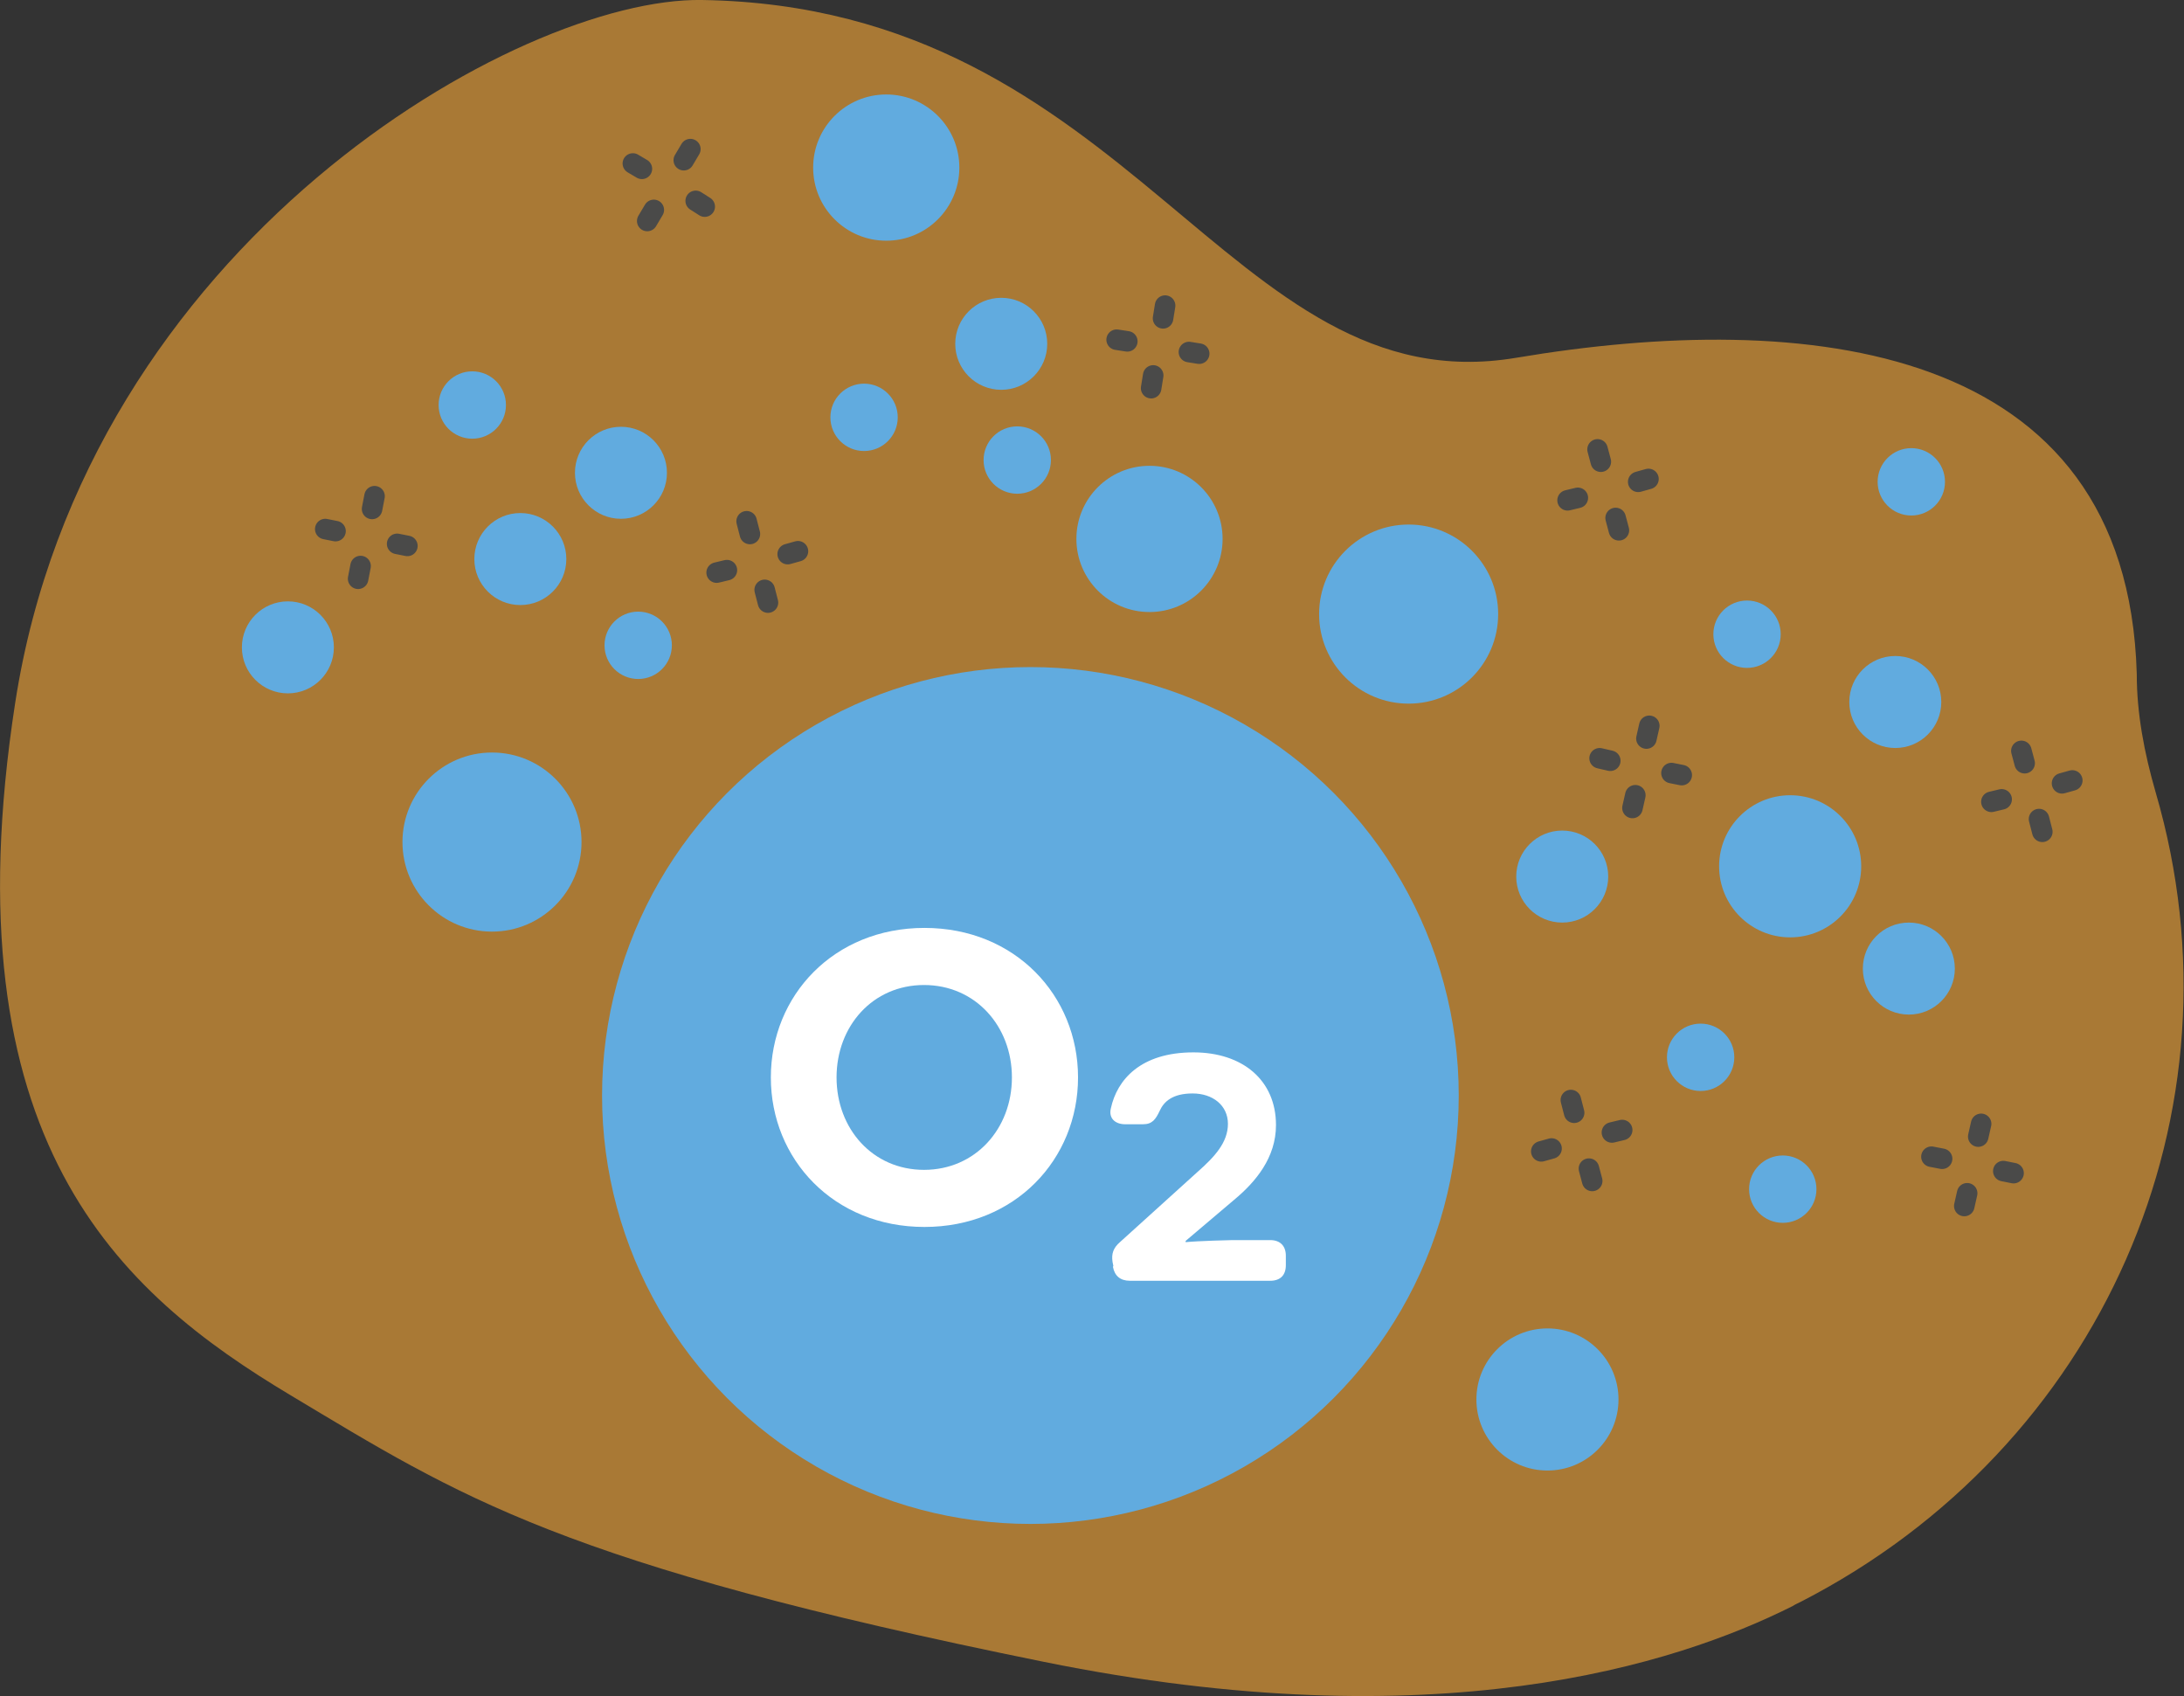 <?xml version="1.0" encoding="UTF-8"?>
<svg xmlns="http://www.w3.org/2000/svg" id="Layer_2" viewBox="0 0 53.18 41.29" width="53.18" height="41.29" x="0" y="0"><rect x="0" y="0" width="53.18" height="41.29" fill="#333333" stroke="none"/><defs><style>.cls-1{fill:#fff;}.cls-2{fill:#a97935;}.cls-3{fill:#61abdf;}.cls-4{fill:none;stroke:#4a4a49;stroke-linecap:round;stroke-linejoin:round;stroke-width:.5px;}</style></defs><g id="Frames"><g><path class="cls-2" d="M52.49,19.29c2.28,7.8-1.32,15.95-8.65,19.71-.06,.03-.13,.06-.19,.1-2.87,1.44-8.69,3.29-18.22,1.36-11.8-2.39-14.24-4.03-18.35-6.49C2.9,31.47-1.28,27.79,.37,17.11,2.1,5.92,12.63-.07,17.09,0c10.5,.16,12.82,9.89,19.83,8.71,7.01-1.18,14.88-.42,15.11,7.7,0,.96,.18,1.91,.46,2.88Z"/><circle class="cls-3" cx="25.09" cy="26.67" r="10.43"/><g><path class="cls-1" d="M18.77,26.23c0-1.99,1.53-3.64,3.74-3.64s3.74,1.65,3.74,3.64-1.53,3.64-3.74,3.64-3.74-1.65-3.74-3.64Zm5.87,0c0-1.25-.89-2.25-2.14-2.25s-2.13,1-2.13,2.25,.88,2.25,2.13,2.25,2.14-1,2.14-2.25Z"/><path class="cls-1" d="M27.11,30.82l-.02-.1c-.03-.2,.02-.34,.18-.48l1.89-1.71c.42-.37,.74-.72,.74-1.17s-.37-.74-.86-.74-.7,.2-.8,.42c-.1,.21-.18,.33-.41,.33h-.43c-.25,0-.41-.15-.35-.39,.15-.69,.72-1.36,2.01-1.36,1.2,0,2.01,.68,2.01,1.77,0,.79-.49,1.38-1.02,1.82l-1.18,1v.03c.31-.03,1.08-.05,1.14-.05h.92c.24,0,.38,.14,.38,.38v.23c0,.24-.13,.38-.38,.38h-3.42c-.23,0-.37-.12-.41-.34Z"/></g><circle class="cls-3" cx="11.98" cy="20.5" r="2.18"/><circle class="cls-3" cx="34.3" cy="14.95" r="2.18"/><circle class="cls-3" cx="27.99" cy="13.12" r="1.78"/><circle class="cls-3" cx="21.58" cy="4.08" r="1.78"/><circle class="cls-3" cx="24.38" cy="8.37" r="1.12"/><circle class="cls-3" cx="46.15" cy="17.09" r="1.12"/><circle class="cls-3" cx="38.04" cy="21.34" r="1.12"/><circle class="cls-3" cx="43.59" cy="21.09" r="1.73"/><circle class="cls-3" cx="37.68" cy="34.07" r="1.73"/><circle class="cls-3" cx="21.04" cy="10.16" r=".82"/><circle class="cls-3" cx="42.54" cy="15.44" r=".82"/><circle class="cls-3" cx="46.54" cy="11.73" r=".82"/><circle class="cls-3" cx="24.77" cy="11.2" r=".82"/><g><g><line class="cls-4" x1="50.21" y1="19.07" x2="50.46" y2="19"/><line class="cls-4" x1="48.49" y1="19.52" x2="48.74" y2="19.46"/></g><g><line class="cls-4" x1="49.3" y1="18.58" x2="49.22" y2="18.28"/><line class="cls-4" x1="49.73" y1="20.25" x2="49.65" y2="19.94"/></g></g><g><g><line class="cls-4" x1="39.89" y1="11.73" x2="40.14" y2="11.66"/><line class="cls-4" x1="38.17" y1="12.18" x2="38.42" y2="12.12"/></g><g><line class="cls-4" x1="38.98" y1="11.24" x2="38.9" y2="10.94"/><line class="cls-4" x1="39.42" y1="12.91" x2="39.34" y2="12.61"/></g></g><g><g><line class="cls-4" x1="40.7" y1="18.82" x2="40.95" y2="18.87"/><line class="cls-4" x1="38.95" y1="18.46" x2="39.21" y2="18.52"/></g><g><line class="cls-4" x1="40.09" y1="17.98" x2="40.16" y2="17.67"/><line class="cls-4" x1="39.75" y1="19.67" x2="39.82" y2="19.36"/></g></g><circle class="cls-3" cx="46.48" cy="23.58" r="1.12"/><circle class="cls-3" cx="43.41" cy="28.95" r=".82"/><circle class="cls-3" cx="41.41" cy="25.74" r=".82"/><g><g><line class="cls-4" x1="37.78" y1="27.96" x2="37.53" y2="28.03"/><line class="cls-4" x1="39.5" y1="27.51" x2="39.25" y2="27.57"/></g><g><line class="cls-4" x1="38.69" y1="28.45" x2="38.77" y2="28.75"/><line class="cls-4" x1="38.25" y1="26.78" x2="38.33" y2="27.09"/></g></g><g><g><line class="cls-4" x1="47.29" y1="28.21" x2="47.03" y2="28.16"/><line class="cls-4" x1="49.03" y1="28.56" x2="48.78" y2="28.51"/></g><g><line class="cls-4" x1="47.9" y1="29.05" x2="47.83" y2="29.36"/><line class="cls-4" x1="48.24" y1="27.36" x2="48.17" y2="27.67"/></g></g><circle class="cls-3" cx="15.12" cy="11.51" r="1.12"/><circle class="cls-3" cx="7.01" cy="15.76" r="1.12"/><circle class="cls-3" cx="12.67" cy="13.61" r="1.12"/><circle class="cls-3" cx="11.5" cy="9.86" r=".82"/><circle class="cls-3" cx="15.54" cy="15.71" r=".82"/><g><g><line class="cls-4" x1="19.18" y1="13.49" x2="19.43" y2="13.42"/><line class="cls-4" x1="17.45" y1="13.94" x2="17.7" y2="13.88"/></g><g><line class="cls-4" x1="18.26" y1="13" x2="18.18" y2="12.69"/><line class="cls-4" x1="18.7" y1="14.67" x2="18.62" y2="14.36"/></g></g><g><g><line class="cls-4" x1="16.94" y1="4.89" x2="17.16" y2="5.03"/><line class="cls-4" x1="15.41" y1="3.98" x2="15.63" y2="4.11"/></g><g><line class="cls-4" x1="16.65" y1="3.9" x2="16.81" y2="3.63"/><line class="cls-4" x1="15.76" y1="5.38" x2="15.92" y2="5.11"/></g></g><g><g><line class="cls-4" x1="9.67" y1="13.24" x2="9.92" y2="13.29"/><line class="cls-4" x1="7.92" y1="12.88" x2="8.17" y2="12.93"/></g><g><line class="cls-4" x1="9.06" y1="12.39" x2="9.12" y2="12.08"/><line class="cls-4" x1="8.72" y1="14.09" x2="8.78" y2="13.78"/></g></g><g><g><line class="cls-4" x1="28.95" y1="8.57" x2="29.2" y2="8.61"/><line class="cls-4" x1="27.19" y1="8.27" x2="27.45" y2="8.31"/></g><g><line class="cls-4" x1="28.32" y1="7.75" x2="28.37" y2="7.44"/><line class="cls-4" x1="28.03" y1="9.45" x2="28.08" y2="9.14"/></g></g></g></g></svg>
